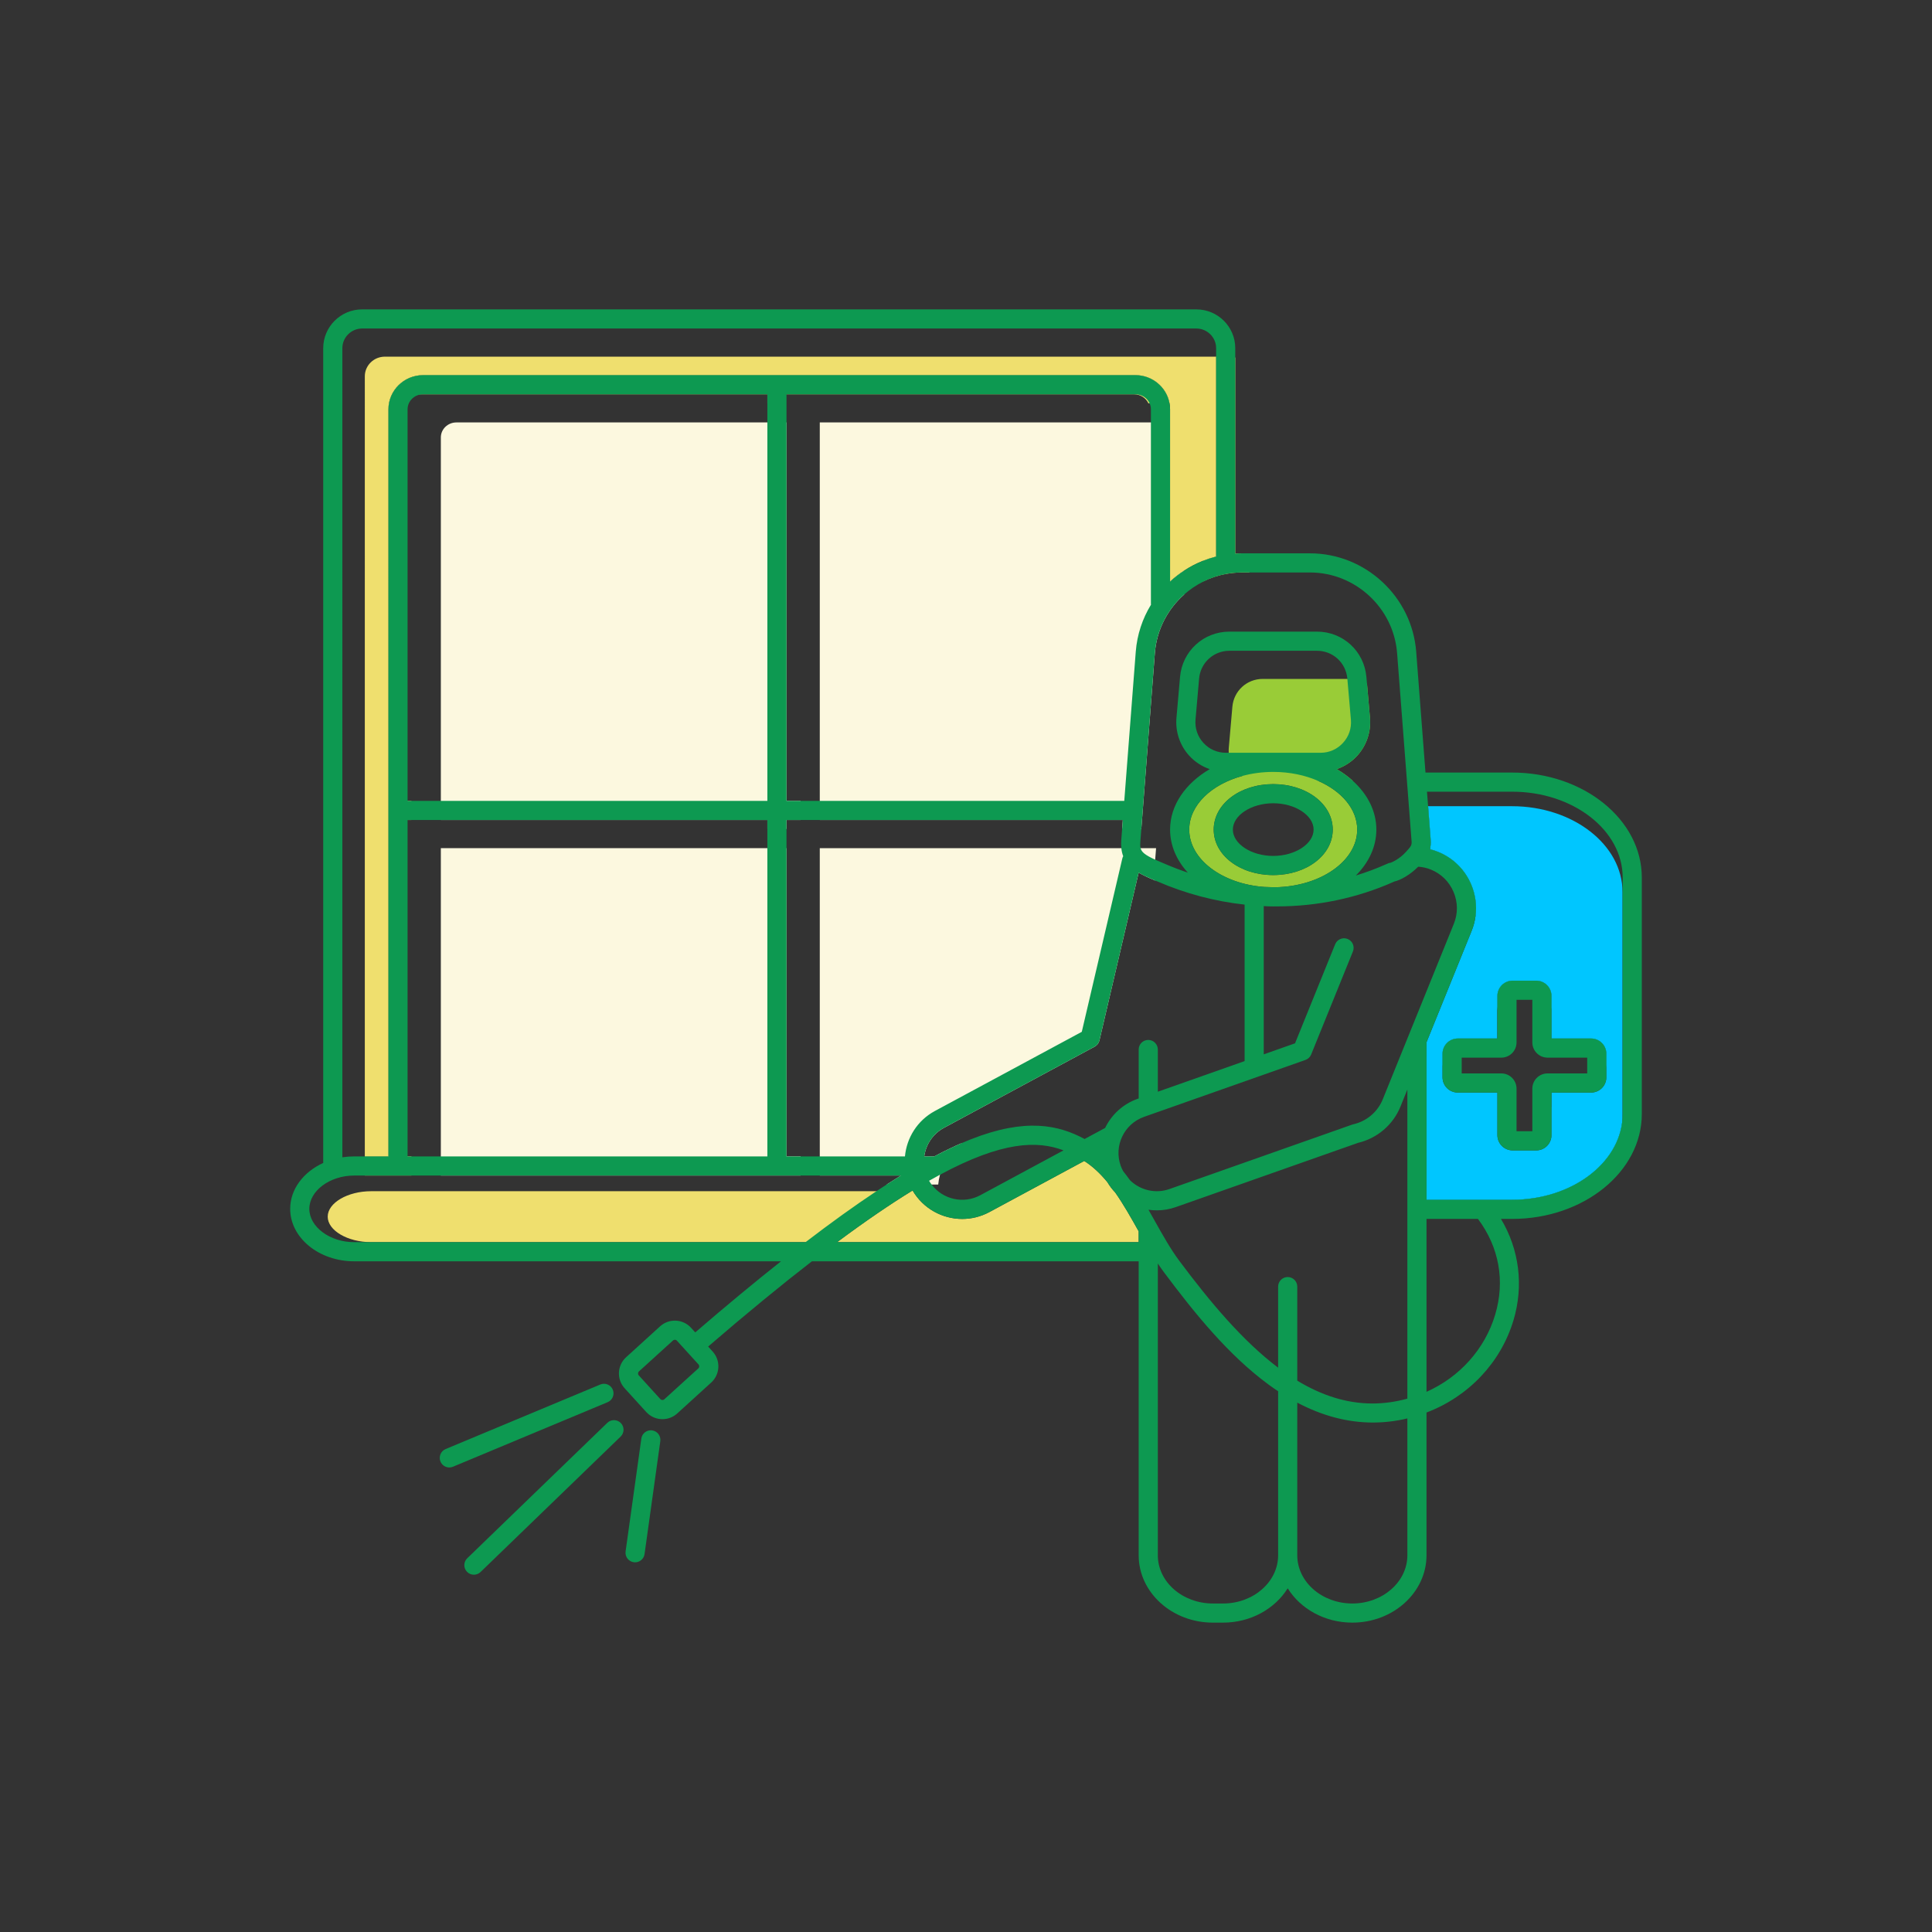 <svg xmlns="http://www.w3.org/2000/svg" viewBox="0 0 5000 5000"><rect x="0" y="0" width="5000" height="5000" fill="#333333" stroke="none"/><path fill="#00c6ff" d="M3913.404,3105.021h-221.609v-371.094l-0.397,0.995v407.651h221.608  c157.765,0,286.056-99.612,286.056-222.072v-26.162C4191.442,3011.57,4066.266,3105.021,3913.404,3105.021z M4117.795,2687.633  h-102.593v-110.274c0-21.724-17.684-39.409-39.405-39.409h-61.135c-21.723,0-39.406,17.686-39.406,39.409v32.188  c2.584-19.206,19.074-34.042,39.012-34.042h61.131c21.723,0,39.406,17.684,39.406,39.407v110.274h102.594  c21.722,0,39.404,17.685,39.404,39.408v28.876c0.266-1.788,0.398-3.577,0.398-5.365v-61.063  C4157.201,2705.316,4139.518,2687.633,4117.795,2687.633z M4014.805,2865.066v78.087c0.265-1.789,0.397-3.577,0.397-5.365v-72.722  H4014.805z M3772.73,2687.633c-21.79,0-39.474,17.684-39.474,39.408v32.188c2.581-19.206,19.139-34.043,39.076-34.043h102.525  v-37.553H3772.73z M3807.434,2288.987c-16.425-38.746-46.824-68.682-85.635-84.378c-6.69-2.783-13.579-4.901-20.597-6.623  l0.993,13.113c0.728,9.273-0.133,17.219-1.989,24.307c7.218,1.722,14.308,3.908,21.195,6.755  c38.811,15.698,69.213,45.634,85.635,84.378c6.097,14.439,9.935,29.342,11.591,44.441  C3822.271,2343.496,3818.563,2315.348,3807.434,2288.987z M3702.593,2173.547l-6.69-87.095h-3.313l8.412,109.547  C3702.593,2189.376,3703.252,2182.025,3702.593,2173.547z" class="color7dd4ef svgShape"></path><path fill="#99cc37" d="M3512.243,1956.043c-14.572,15.83-32.786,27.553-52.784,34.44  c15.364,9.008,29.402,19.272,41.856,30.533h-242.607c-15.762,0-30.664-4.505-43.312-12.917  c-5.365-3.509-10.333-7.749-14.838-12.649c-12.186-13.379-19.271-29.738-20.597-47.289c-0.266-4.239-0.266-8.544,0.132-12.916  l9.272-106.167c3.576-41.065,37.42-72.061,78.617-72.061h226.376c16.027,0,30.997,4.704,43.447,12.85v0.064l7.685,88.154  C3548.605,1893.852,3536.484,1929.551,3512.243,1956.043z" class="colordedfda svgShape"></path><path fill="#fcf8df" d="M3064.652 1476.663v61.859c-42.652 37.818-71.264 91.465-75.9 151.801l-35.037 455.142h-49.674l1.789-23.313h-784.243V1093.25h902.864c1.258 0 2.448.066 3.642.199v411.56C3039.418 1494.545 3051.671 1485.074 3064.652 1476.663zM2989.945 2278.986c-16.426-6.888-30.865-13.378-43.119-20.53l-101.465 434.077c-1.591 6.889-6.092 12.783-12.386 16.162l-390.036 210.151c-28.876 15.63-46.824 43.579-50.996 73.913h25.83c25.299-13.379 49.275-24.969 72.059-34.903-28.678 20.466-48.347 49.872-57.092 82.325h-.064c-2.251 8.278-3.774 16.822-4.569 25.433h-133.588c12.583-8.146 24.901-15.896 36.954-23.313h-209.884v-847.295h870.343l-2.319 29.804-1.655 21.591C2986.963 2258.918 2987.759 2269.582 2989.945 2278.986z" class="colordff8fc svgShape"></path><polygon fill="#fcf8df" points="2072.047 2992.76 2072.047 3042.301 1140.902 3042.301 1140.902 2195.006 2035.487 2195.006 2035.487 2992.76" class="colordff8fc svgShape"></polygon><path fill="#fcf8df" d="M2072.047,2072.611v49.541h-36.56v23.313h-49.541v-23.313h-845.044v-990.089  c0-21.394,18.014-38.812,40.202-38.812h854.382v979.361H2072.047z" class="colordff8fc svgShape"></path><path fill="#efdf6e" d="M3026.702 1043.775c0 .066 0 .066 0 .133-.86-.066-1.721-.133-2.584-.133-.728-.066-1.523-.066-2.251-.066h-49.871c-6.293-13.71-20.664-23.313-37.29-23.313h-914.055v23.313h-34.705v-23.313h-917.435c-22.452 0-40.733 17.418-40.733 38.813v1013.403h37.024v49.541h-37.024v870.608h37.024v49.541H944.129v-49.541h61.131V1059.208c0-48.747 40.269-88.353 89.744-88.353h1843.346C2982.458 970.855 3019.283 1002.381 3026.702 1043.775zM3233.409 1432.021v49.541h-19.271c-4.573 0-9.143.133-13.713.397-5.763.332-11.458.928-17.088 1.722-3.047.398-6.093.928-9.139 1.457-21.658 3.709-42.323 10.531-61.462 20.002v-53.514c.463-.199.993-.398 1.456-.597 10.798-4.24 21.79-7.815 33.115-10.663V923.036h34.108c5.232 0 10.268.729 14.97 2.185.133.068.33.068.463.132v507.332c5.763-.398 11.525-.663 17.289-.663H3233.409z" class="colorfab445 svgShape"></path><path fill="#00c6ff" d="M3913.006,2086.452h-217.104l6.69,87.095c0.659,8.478,0,15.829-1.591,22.452l0.2,1.987  c7.018,1.722,13.906,3.84,20.597,6.623c38.811,15.696,69.21,45.632,85.635,84.378c11.129,26.36,14.838,54.508,11.193,81.994  c-1.721,12.98-5.097,25.831-10.133,38.281l-116.699,288.105v407.653h221.609c152.861,0,278.038-93.451,285.657-210.682v-585.814  C4199.062,2186.064,4070.771,2086.452,3913.006,2086.452z M4157.201,2788.104c0,1.788-0.133,3.577-0.398,5.365  c-2.58,19.208-19.073,34.044-39.008,34.044h-102.593v110.274c0,1.788-0.133,3.576-0.397,5.365  c-2.581,19.206-19.074,34.042-39.008,34.042h-61.135c-21.723,0-39.406-17.684-39.406-39.407v-110.274H3772.73  c-21.79,0-39.474-17.684-39.474-39.409v-61.063c0-21.725,17.684-39.408,39.474-39.408h102.128v-72.722  c0-1.788,0.133-3.577,0.397-5.365v-32.188c0-21.724,17.684-39.409,39.406-39.409h61.135c21.722,0,39.405,17.686,39.405,39.409  v110.274h102.593c21.723,0,39.406,17.684,39.406,39.408V2788.104z" class="color7dd4ef svgShape"></path><path fill="#efdf6e" d="M3147.309,923.036v517.332c-11.325,2.848-22.317,6.423-33.115,10.663  c-0.463,0.199-0.993,0.398-1.456,0.597c-16.891,6.754-33.051,15.166-48.085,25.036c-12.981,8.411-25.234,17.882-36.56,28.346  v-445.801c0-5.167-0.463-10.333-1.391-15.3c0-0.066,0-0.066,0-0.133c-7.419-41.395-44.244-72.92-88.352-72.92H1095.004  c-49.475,0-89.744,39.606-89.744,88.353V2992.76h-61.131V973.901c0-28.016,23.247-50.865,51.926-50.865H3147.309z" class="colorfab445 svgShape"></path><path fill="#99cc37" d="M3411.441,2021.017c-33.646-14.77-73.586-23.313-116.371-23.313  c-28.083,0-54.971,3.709-79.674,10.397c-80.539,21.858-137.695,75.902-137.695,138.888c0,76.96,85.237,140.476,194.188,148.424  c9.604,0.464,19.206,0.729,28.743,0.794c117.295-2.052,211.811-68.15,211.811-149.218  C3512.443,2094.003,3472.106,2047.443,3411.441,2021.017z M3295.07,2264.682c-86.365,0-153.987-51.661-153.987-117.693  c0-65.966,67.622-117.693,153.987-117.693c86.366,0,154.053,51.727,154.053,117.693  C3449.123,2213.021,3381.437,2264.682,3295.07,2264.682z" class="colordedfda svgShape"></path><path fill="#efdf6e" d="M2946.895 3186.686v28.016h-780.47c73.718-54.84 138.358-98.816 195.317-133.721 27.485 46.957 77.159 73.648 128.488 73.648 23.711 0 47.82-5.762 70.206-17.75l245.518-132.33c22.389 14.239 42.057 33.116 59.873 54.773 5.83 9.803 12.651 18.809 20.332 26.823 21.46 30.599 40.602 64.643 59.41 98.154C2945.967 3185.096 2946.429 3185.89 2946.895 3186.686zM2331.472 3082.834c-70.998 34.441-150.476 78.285-239.027 131.867H960.621c-60.999 0-112.527-30.202-112.527-65.967 0-35.699 51.528-65.9 112.527-65.9H2331.472z" class="colorfab445 svgShape"></path><path fill="#0d9951" d="M3913.404,1999.359h-224.258l-24.041-312.81c-10.996-142.728-131.735-254.527-274.859-254.527   h-176.107c-5.764,0-11.526,0.266-17.289,0.663V901.047c0-55.368-45.236-100.406-100.87-100.406H937.308   c-55.567,0-100.804,45.038-100.804,100.406v2108.669C785.572,3032.896,751,3077.47,751,3128.468   c0,74.907,74.311,135.773,165.644,135.773h1104.602c-69.012,54.642-142.859,115.905-221.939,183.991l-10.796-11.856   c-21.062-23.181-57.026-24.903-80.207-3.842l-87.954,80.008c-23.181,21.062-24.903,57.026-3.842,80.207l55.899,61.461   c11.192,12.319,26.559,18.611,42.058,18.611c13.644,0,27.286-4.901,38.215-14.77l87.889-80.008   c23.181-21.062,24.901-57.024,3.84-80.205l-11.723-12.981c100.076-86.166,189.09-159.153,268.501-220.616h845.707v760.798   c0,96.101,86.101,174.32,192.003,174.32h26.428c71.661,0,134.251-35.897,167.233-88.816   c32.982,52.919,95.569,88.816,167.233,88.816c105.902,0,192.003-78.22,192.003-174.32v-369.438   c108.884-41.327,192.271-129.216,225.121-238.828c26.891-89.876,14.834-183.063-32.388-262.21h28.876   c185.049,0,335.596-121.865,335.596-271.614v-611.976C4249,2121.224,4098.453,1999.359,3913.404,1999.359z M1809.572,3536.385   c0,1.127-0.398,3.311-2.317,5.035l-87.955,79.939c-2.914,2.717-7.616,2.451-10.266-0.462l-55.899-61.463   c-1.722-1.921-1.854-4.107-1.788-5.233c0-1.127,0.398-3.311,2.317-5.033l87.955-79.941c1.722-1.59,3.644-1.854,4.901-1.854h0.331   c1.127,0,3.312,0.397,5.034,2.318l55.899,61.463C1809.505,3533.072,1809.638,3535.259,1809.572,3536.385z M3174.199,1485.139   c3.046-0.529,6.092-1.059,9.139-1.457c5.631-0.794,11.325-1.39,17.088-1.722c4.57-0.265,9.14-0.397,13.713-0.397h176.107   c117.427,0,216.441,91.73,225.451,208.761l37.487,487.064c0.728,9.87-1.526,13.181-14.64,27.354l-1.126,1.192   c-15.895,17.221-34.044,25.301-38.545,26.824c-4.107,0.464-7.483,1.987-12.121,4.105c-25.432,11.326-51.394,20.93-77.886,29.01   c33.381-33.182,53.114-74.312,53.114-118.885c0-47.752-22.784-91.665-60.666-125.972c-12.454-11.261-26.492-21.525-41.856-30.533   c19.998-6.887,38.212-18.61,52.784-34.44c24.241-26.493,36.362-62.192,33.248-97.957l-7.684-88.154v-0.065l-1.588-17.95   c-5.828-66.892-60.866-117.295-127.961-117.295h-226.376c-67.092,0-122.13,50.403-127.961,117.295l-9.271,106.168   c-3.111,35.765,9.006,71.464,33.316,97.957c14.504,15.83,32.717,27.553,52.719,34.506   c-62.324,36.427-102.525,92.988-102.525,156.438c0,41.196,16.953,79.544,45.896,111.335   c-19.934-6.691-39.671-14.241-59.143-22.652c-1.262-0.597-2.584-1.191-4.172-1.722c-8.082-3.378-15.037-6.358-21.131-9.139   c-26.159-11.988-35.233-19.604-37.817-29.804c-1.322-4.967-1.061-10.598-0.53-17.618l2.451-31.923l35.037-455.142   c4.637-60.336,33.248-113.983,75.9-151.801c14.902-13.18,31.592-24.439,49.541-33.381   C3132.938,1495.737,3153.071,1488.981,3174.199,1485.139z M2971.663,2691.342c-13.708,0-24.769,11.127-24.769,24.771v126.634   l-2.584,0.928c-38.413,13.578-67.822,41.395-84.244,75.438l-53.121,28.611c-67.091-36.029-152.131-55.634-295.456,1.193   c-7.021,2.781-14.174,5.762-21.457,8.874c-0.068,0-0.133,0.066-0.201,0.066c-22.783,9.935-46.759,21.524-72.059,34.903h-25.83   c4.172-30.334,22.12-58.283,50.996-73.913l390.036-210.151c6.294-3.379,10.795-9.273,12.386-16.162l101.465-434.077   c12.254,7.152,26.693,13.643,43.119,20.53c0.928,0.398,1.92,0.794,2.913,1.192c0.53,0.199,1.062,0.464,1.656,0.597l0.595,0.265   c72.79,31.659,149.088,51.661,225.917,60.072v405.003l-224.591,79.212v-109.215   C2996.436,2702.469,2985.308,2691.342,2971.663,2691.342z M2752.373,2977.129l-215.449,116.104   c-43.58,23.445-97.031,10.797-125.907-27.618c-2.383-3.112-4.569-6.358-6.555-9.802c9.67-5.498,19.074-10.73,28.213-15.632h0.065   C2593.816,2953.55,2684.354,2951.432,2752.373,2977.129z M1064.803,2072.611h-10.001V1059.208   c0-21.395,18.015-38.813,40.203-38.813h890.942v23.313v1028.902H1064.803z M1985.946,2122.151v870.608h-845.044h-86.101v-870.608   h10.001H1985.946z M2978.752,1564.948c-21.99,35.898-35.965,77.225-39.408,121.601l-29.739,386.062h-788.017h-49.541h-36.56   V1020.396h902.864c16.425,0,30.597,9.604,36.825,23.313c2.186,4.769,3.376,10.001,3.376,15.499v503.688   C2978.552,1563.624,2978.685,1564.221,2978.752,1564.948z M2035.487,2122.151h36.56h49.541h784.243l-1.789,23.313l-2.186,28.082   c-0.595,7.815-0.53,14.969,0.201,21.459c0.727,7.749,2.383,14.57,4.766,20.862c-0.992,1.921-1.853,3.842-2.314,6.028   l-104.845,448.451l-380.234,204.918c-45.434,24.506-72.987,69.477-77.424,117.494h-220.417h-49.541h-36.56V2122.151z    M3077.701,2146.988c0-62.986,57.156-117.03,137.695-138.888c24.703-6.688,51.591-10.397,79.674-10.397   c42.785,0,82.725,8.544,116.371,23.313c60.665,26.426,101.002,72.987,101.002,125.972c0,81.067-94.516,147.166-211.811,149.218   c-9.537-0.065-19.139-0.33-28.743-0.794C3162.938,2287.464,3077.701,2223.948,3077.701,2146.988z M3172.607,1948.162   c-22.385,0-43.05-9.074-58.149-25.566c-15.099-16.558-22.386-37.884-20.464-60.205l9.271-106.167   c3.576-41.064,37.42-72.061,78.617-72.061h226.376c41.197,0,75.04,30.996,78.617,72.061l0.067,0.794l9.204,105.373   c1.921,22.321-5.298,43.647-20.464,60.138c-15.1,16.558-35.765,25.632-58.15,25.632H3172.607z M886.044,901.047   c0-28.016,22.982-50.865,51.263-50.865h2158.672c28.28,0,51.329,22.85,51.329,50.865v539.321   c-11.325,2.848-22.317,6.423-33.115,10.663c-0.463,0.199-0.993,0.398-1.455,0.597c-16.892,6.754-33.052,15.166-48.086,25.036   c-12.981,8.411-25.234,17.882-36.56,28.346v-445.801c0-5.167-0.463-10.333-1.391-15.3c0-0.066,0-0.066,0-0.133   c-7.419-41.395-44.244-72.92-88.352-72.92H1095.004c-49.475,0-89.744,39.606-89.744,88.353V2992.76h-88.617   c-10.465,0-20.665,0.795-30.6,2.317V901.047z M2084.763,3214.701H916.644c-62.919,0-116.103-39.474-116.103-86.233   c0-46.693,53.184-86.167,116.103-86.167h224.258h931.145h49.541h209.884c-12.053,7.417-24.371,15.168-36.954,23.313   c-8.677,5.563-17.421,11.325-26.295,17.22C2211.793,3120.255,2150.729,3164.167,2084.763,3214.701z M2946.895,3214.701h-780.47   c73.718-54.84,138.358-98.816,195.317-133.721c27.485,46.957,77.159,73.648,128.488,73.648c23.711,0,47.82-5.762,70.206-17.75   l245.518-132.33c22.389,14.239,42.057,33.116,59.873,54.773c5.831,9.803,12.651,18.809,20.332,26.823   c21.46,30.599,40.602,64.643,59.41,98.154c0.398,0.796,0.861,1.59,1.326,2.386V3214.701z M3307.787,4025.039   c0,68.814-63.913,124.779-142.462,124.779h-26.428c-78.55,0-142.462-55.965-142.462-124.779v-755.103   c5.232,7.883,10.594,15.632,16.16,22.983c79.279,106.103,167.101,214.854,272.078,291.55c7.68,5.629,15.429,10.928,23.113,16.027   V4025.039z M3642.254,4025.039c0,68.814-63.912,124.779-142.462,124.779c-78.553,0-142.465-55.965-142.465-124.779v-395.003   c64.841,34.241,130.212,51.462,195.647,51.462c29.739,0,59.543-3.511,89.279-10.662V4025.039z M3642.254,3619.703   c-30.93,8.479-60.998,12.52-90.337,12.52c-68.815,0-133.391-22.056-194.59-59.078v-243.399c0-13.644-11.124-24.772-24.769-24.772   c-13.712,0-24.771,11.129-24.771,24.772v209.753c-91.729-69.145-175.911-169.618-255.521-276.185   c-22.582-30.2-42.451-65.701-63.514-103.253c-5.43-9.736-10.928-19.538-16.494-29.274c7.09,0.993,14.308,1.588,21.594,1.588   c16.36,0,32.982-2.715,49.275-8.476l471.367-166.175c49.806-11.79,90.803-46.76,109.879-93.849l17.881-44.178V3619.703z    M3644.243,2682.864c0,0-0.068,0.066-0.068,0.132l-65.7,162.268c-13.182,32.519-41.725,56.627-76.367,64.442   c-0.925,0.198-1.854,0.464-2.781,0.794l-472.689,166.705c-36.691,12.914-75.968,2.781-102.131-22.717   c-5.695-8.014-11.59-15.83-17.748-23.446c-2.451-4.569-4.701-9.272-6.49-14.308c-18.148-51.525,9.007-108.154,60.469-126.301   l417.852-147.365c6.69-2.318,12.056-7.484,14.704-14.041l108.088-266.713c5.101-12.716-0.993-27.154-13.708-32.254   c-12.651-5.167-27.088,0.993-32.256,13.642l-103.849,256.382l-81.003,28.544v-383.676c8.081,0.597,16.227,0.862,24.506,0.862   c2.122,0,4.24-0.066,6.358-0.066h3.247c103.916,0,207.037-21.193,302.276-63.648c0.663-0.332,1.261-0.596,1.788-0.796   c16.096-3.442,41.463-17.948,61.598-38.28c11.324,0.728,22.385,3.179,32.915,7.483c26.492,10.73,47.29,31.261,58.55,57.82   c11.258,26.559,11.523,55.834,0.793,82.327L3644.243,2682.864z M3869.429,3402.6c-26.561,88.749-91.799,161.139-177.634,199.421   v-447.458h133.189C3879.693,3227.549,3895.588,3315.173,3869.429,3402.6z M4199.456,2882.948c0,3.842-0.13,7.618-0.395,11.392   c-7.619,117.23-132.796,210.682-285.657,210.682h-221.609v-407.653l116.7-288.105c5.035-12.451,8.411-25.301,10.132-38.281   c3.645-27.486-0.064-55.634-11.193-81.994c-16.425-38.746-46.824-68.682-85.635-84.378c-6.69-2.783-13.579-4.901-20.597-6.623   c-0.2-0.066-0.401-0.066-0.598-0.133c0.132-0.597,0.333-1.192,0.397-1.854c1.591-6.623,2.251-13.974,1.591-22.452l-6.69-87.095   l-2.914-37.553h220.416c157.765,0,286.052,99.612,286.052,222.073V2882.948z" class="color2d3c8f svgShape"></path><path fill="#0d9951" d="M3449.123 2146.988c0-65.966-67.687-117.693-154.053-117.693-86.365 0-153.987 51.727-153.987 117.693 0 66.032 67.622 117.693 153.987 117.693C3381.437 2264.681 3449.123 2213.021 3449.123 2146.988zM3190.624 2146.988c0-36.958 47.82-68.152 104.446-68.152 56.627 0 104.515 31.195 104.515 68.152s-47.888 68.152-104.515 68.152C3238.444 2215.141 3190.624 2183.946 3190.624 2146.988zM1585.899 3596.438c-5.265-12.625-19.753-18.614-32.398-13.317l-400.213 167.033c-12.625 5.266-18.589 19.772-13.317 32.398 3.965 9.508 13.168 15.238 22.87 15.238 3.176 0 6.41-.615 9.527-1.922l400.214-167.033C1585.207 3623.571 1591.17 3609.064 1585.899 3596.438zM1571.741 3682.273l-362.525 350.495c-9.838 9.508-10.103 25.187-.589 35.024 4.857 5.025 11.326 7.554 17.806 7.554 6.203 0 12.412-2.315 17.218-6.966l362.525-350.494c9.838-9.508 10.103-25.187.589-35.024C1597.257 3673.025 1581.565 3672.766 1571.741 3682.273zM1687.755 3701.807c-13.466-1.882-26.065 7.555-27.954 21.111l-40.767 292.148c-1.895 13.55 7.561 26.065 21.111 27.954 1.158.161 2.309.239 3.454.239 12.16 0 22.773-8.958 24.5-21.351l40.767-292.147C1710.762 3716.211 1701.306 3703.695 1687.755 3701.807zM4015.202 2687.633v-110.274c0-21.724-17.684-39.409-39.405-39.409h-61.135c-21.723 0-39.406 17.686-39.406 39.409v110.274H3772.73c-21.79 0-39.474 17.684-39.474 39.408v61.063c0 21.726 17.684 39.409 39.474 39.409h102.525v110.274c0 21.724 17.684 39.407 39.406 39.407h61.135c19.934 0 36.427-14.836 39.008-34.043.265-1.788.397-3.576.397-5.364v-110.274h102.594c19.934 0 36.427-14.836 39.008-34.044.265-1.788.397-3.577.397-5.365v-61.063c0-21.725-17.684-39.408-39.405-39.408H4015.202zM4107.66 2777.973h-102.59c-21.726 0-39.409 17.684-39.409 39.407v110.274h-40.864V2817.38c0-21.724-17.618-39.407-39.408-39.407h-102.526v-40.799h102.526c21.79 0 39.408-17.684 39.408-39.408v-110.273h40.864v110.273c0 21.725 17.684 39.408 39.409 39.408h102.59V2777.973z" class="color2d3c8f svgShape"></path></svg>